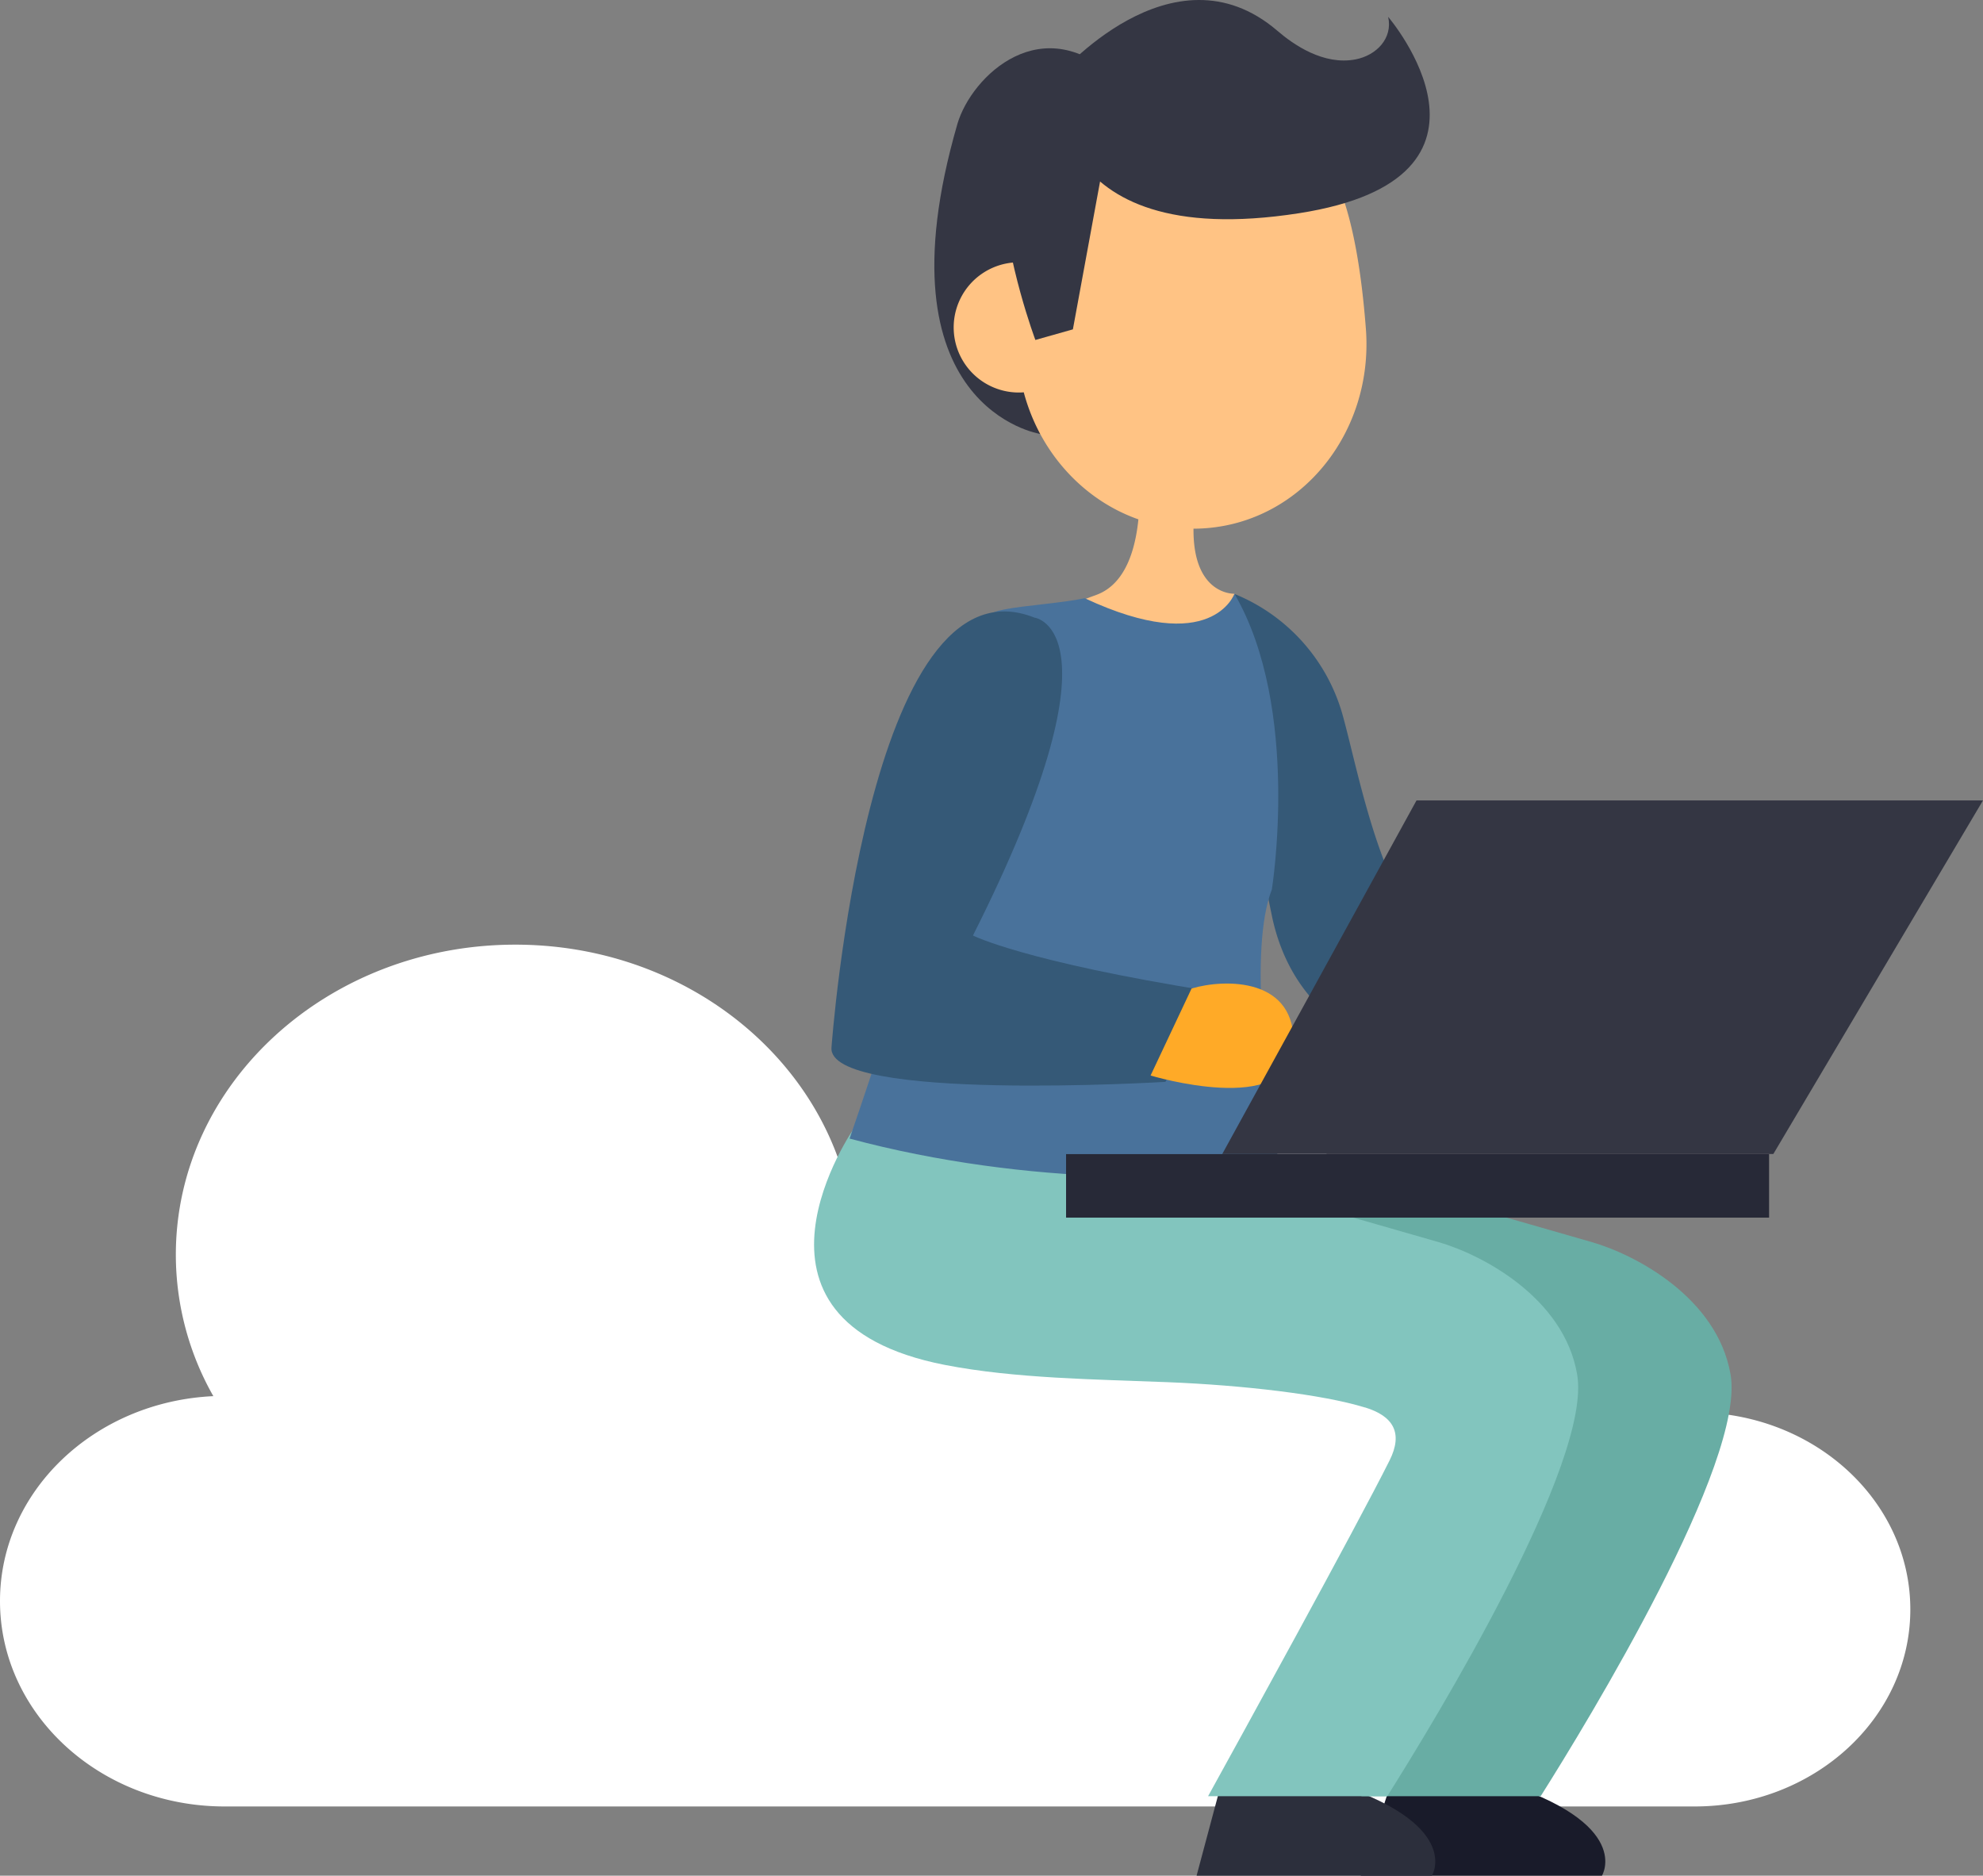<svg xmlns="http://www.w3.org/2000/svg" viewBox="0 0 177.62 168"><rect x="0" y="0" width="177.62" height="168" fill="#808080" stroke="none"/><defs><style>.cls-1{fill:#fff;}.cls-2{fill:#191b2a;}.cls-3{fill:#2c2f3c;}.cls-4{fill:#343643;}.cls-5{fill:#355977;}.cls-6{fill:#ffc384;}.cls-7{fill:#68ada4;}.cls-8{fill:#82c5be;}.cls-9{fill:#49729b;}.cls-10{fill:#ffaa27;}.cls-11{fill:#272937;}</style></defs><title>Recurso 3</title><g id="Capa_2" data-name="Capa 2"><g id="Capa_1-2" data-name="Capa 1"><path class="cls-1" d="M151.79,126.5a20.7,20.7,0,0,0-7.68,1.46,15.3,15.3,0,0,0,.55-4c0-9.3-8.25-16.84-18.43-16.84a20.31,20.31,0,0,0-5.84.87c-2-9.85-11.49-17.31-22.86-17.31-10.25,0-18.93,6.06-22,14.46C72,93.31,60.2,84.61,46.16,84.61c-16.8,0-30.41,12.44-30.41,27.78a25.66,25.66,0,0,0,3.36,12.66C8.47,125.54,0,133.56,0,143.4c0,10.16,9,18.4,20.13,18.4H151.79c10.67,0,19.32-7.9,19.32-17.65s-8.65-17.65-19.32-17.65"/><path class="cls-2" d="M124.76,159.21,121.88,168h21.61s2.88-4.69-9.23-8.45Z"/><path class="cls-3" d="M109.53,159.21,107.18,168h21.08s2.88-4.69-9.24-8.45Z"/><path class="cls-4" d="M100.19,7.25l-7,31.62s-14.82-2.24-7.44-27.75C87,6.81,93.44.58,100.19,7.25"/><path class="cls-5" d="M137,95.44s-19.4,2.61-23-13.06a163.32,163.32,0,0,1-3.47-29.2A16.51,16.51,0,0,1,120.25,64C121.92,70,124,82.61,130.61,86.49c.52.3,7.87,1,7.87,1Z"/><path class="cls-6" d="M105.22,10.42c-7.48.57-14-2.36-14.34,13.09a.16.16,0,0,0-.07,0,5.83,5.83,0,0,0,.89,11.63h0c2,7.5,8.74,12.75,16.31,12.17,8.62-.65,15-8.61,14.34-17.78-1.63-21.42-8.53-19.75-17.15-19.1"/><path class="cls-6" d="M94.46,72.19c1,.22,6.38,1,12.28,1.44a29.93,29.93,0,0,0,2.64-1.8c2.82-2.2-.13-.16,2.82-2.2,2.37-7.31.22-11.26-1.63-16.45,0,0-6.06.27-2.6-12.35a16.34,16.34,0,0,0-6.24-1.32s2,11.73-3.52,13.77S86.17,57.39,85.8,66a34.21,34.21,0,0,1-.75,4.92,49.14,49.14,0,0,1,9.41,1.25"/><path class="cls-7" d="M136,126.06c2.55.78,3.42,2.29,2.2,4.74-3,6-13.83,25.68-16.26,30.08H138c4.23-6.69,18.43-30,17-37.82-1.2-6.79-8.41-10.66-12.46-11.82-17.42-5-34.4-10.1-51.94-10.58l-.32.31s-12.18,17.32,8.08,21.28c6.3,1.23,13.57,1.29,20,1.55,6.73.27,13.88,1.1,17.62,2.26"/><path class="cls-8" d="M122.27,126.06c2.54.78,3.42,2.29,2.2,4.74-3,6-13.83,25.68-16.26,30.08h16.05c4.22-6.69,18.43-30,17-37.82-1.19-6.79-8.41-10.66-12.45-11.82-17.42-5-34.4-10.1-51.95-10.58l-.31.31s-12.18,17.32,8.07,21.28c6.31,1.23,13.58,1.29,20,1.55,6.73.27,13.87,1.1,17.62,2.26"/><path class="cls-9" d="M114.49,103.87c-1-6.34-2.65-18.84-.57-24.2,0,0,2.63-16.21-3.35-26.49,0,0-2,5.74-13.41.4-2,.43-5.48.66-7.16,1-2.7.48-3.22,2-4.2,11.48-1.7,16.43-5.18,22.16-5.18,22.16s-2.08,6.71-4.52,13.76c15.84,4.27,33.25,4.06,38.39,1.93"/><path class="cls-10" d="M137.83,87.43s9.22-.3,7.78,5.66c-1.08,4.51-7.45,3.11-9.58,2.43Z"/><path class="cls-4" d="M100.19,7.25,96.1,29.5l-3.36.95s-10.37-27.6,7.45-23.2"/><path class="cls-5" d="M74.48,93.8s3.18-44.47,18.18-38.48c0,0,8.31,1-5.51,28.47,0,0,4.53,2.33,21.33,5l-4.09,8.11S74,98.74,74.48,93.8"/><path class="cls-10" d="M103.06,96.33s12.41,3.76,12.79-2.54-6.2-6.13-9.12-5.25Z"/><polygon class="cls-4" points="177.62 71.69 158.84 103.36 109.48 103.36 126.88 71.69 177.62 71.69"/><rect class="cls-11" x="95.49" y="103.37" width="62.97" height="5.69"/><path class="cls-4" d="M94.66,6.91S105-5.32,114.42,2.76c1.44,1.24,4.13,3.11,7,2.56,1.86-.36,3.35-1.88,2.92-3.81,0,0,12.37,14.42-8,17.59C93.1,22.71,94.66,6.91,94.66,6.91"/></g></g></svg>